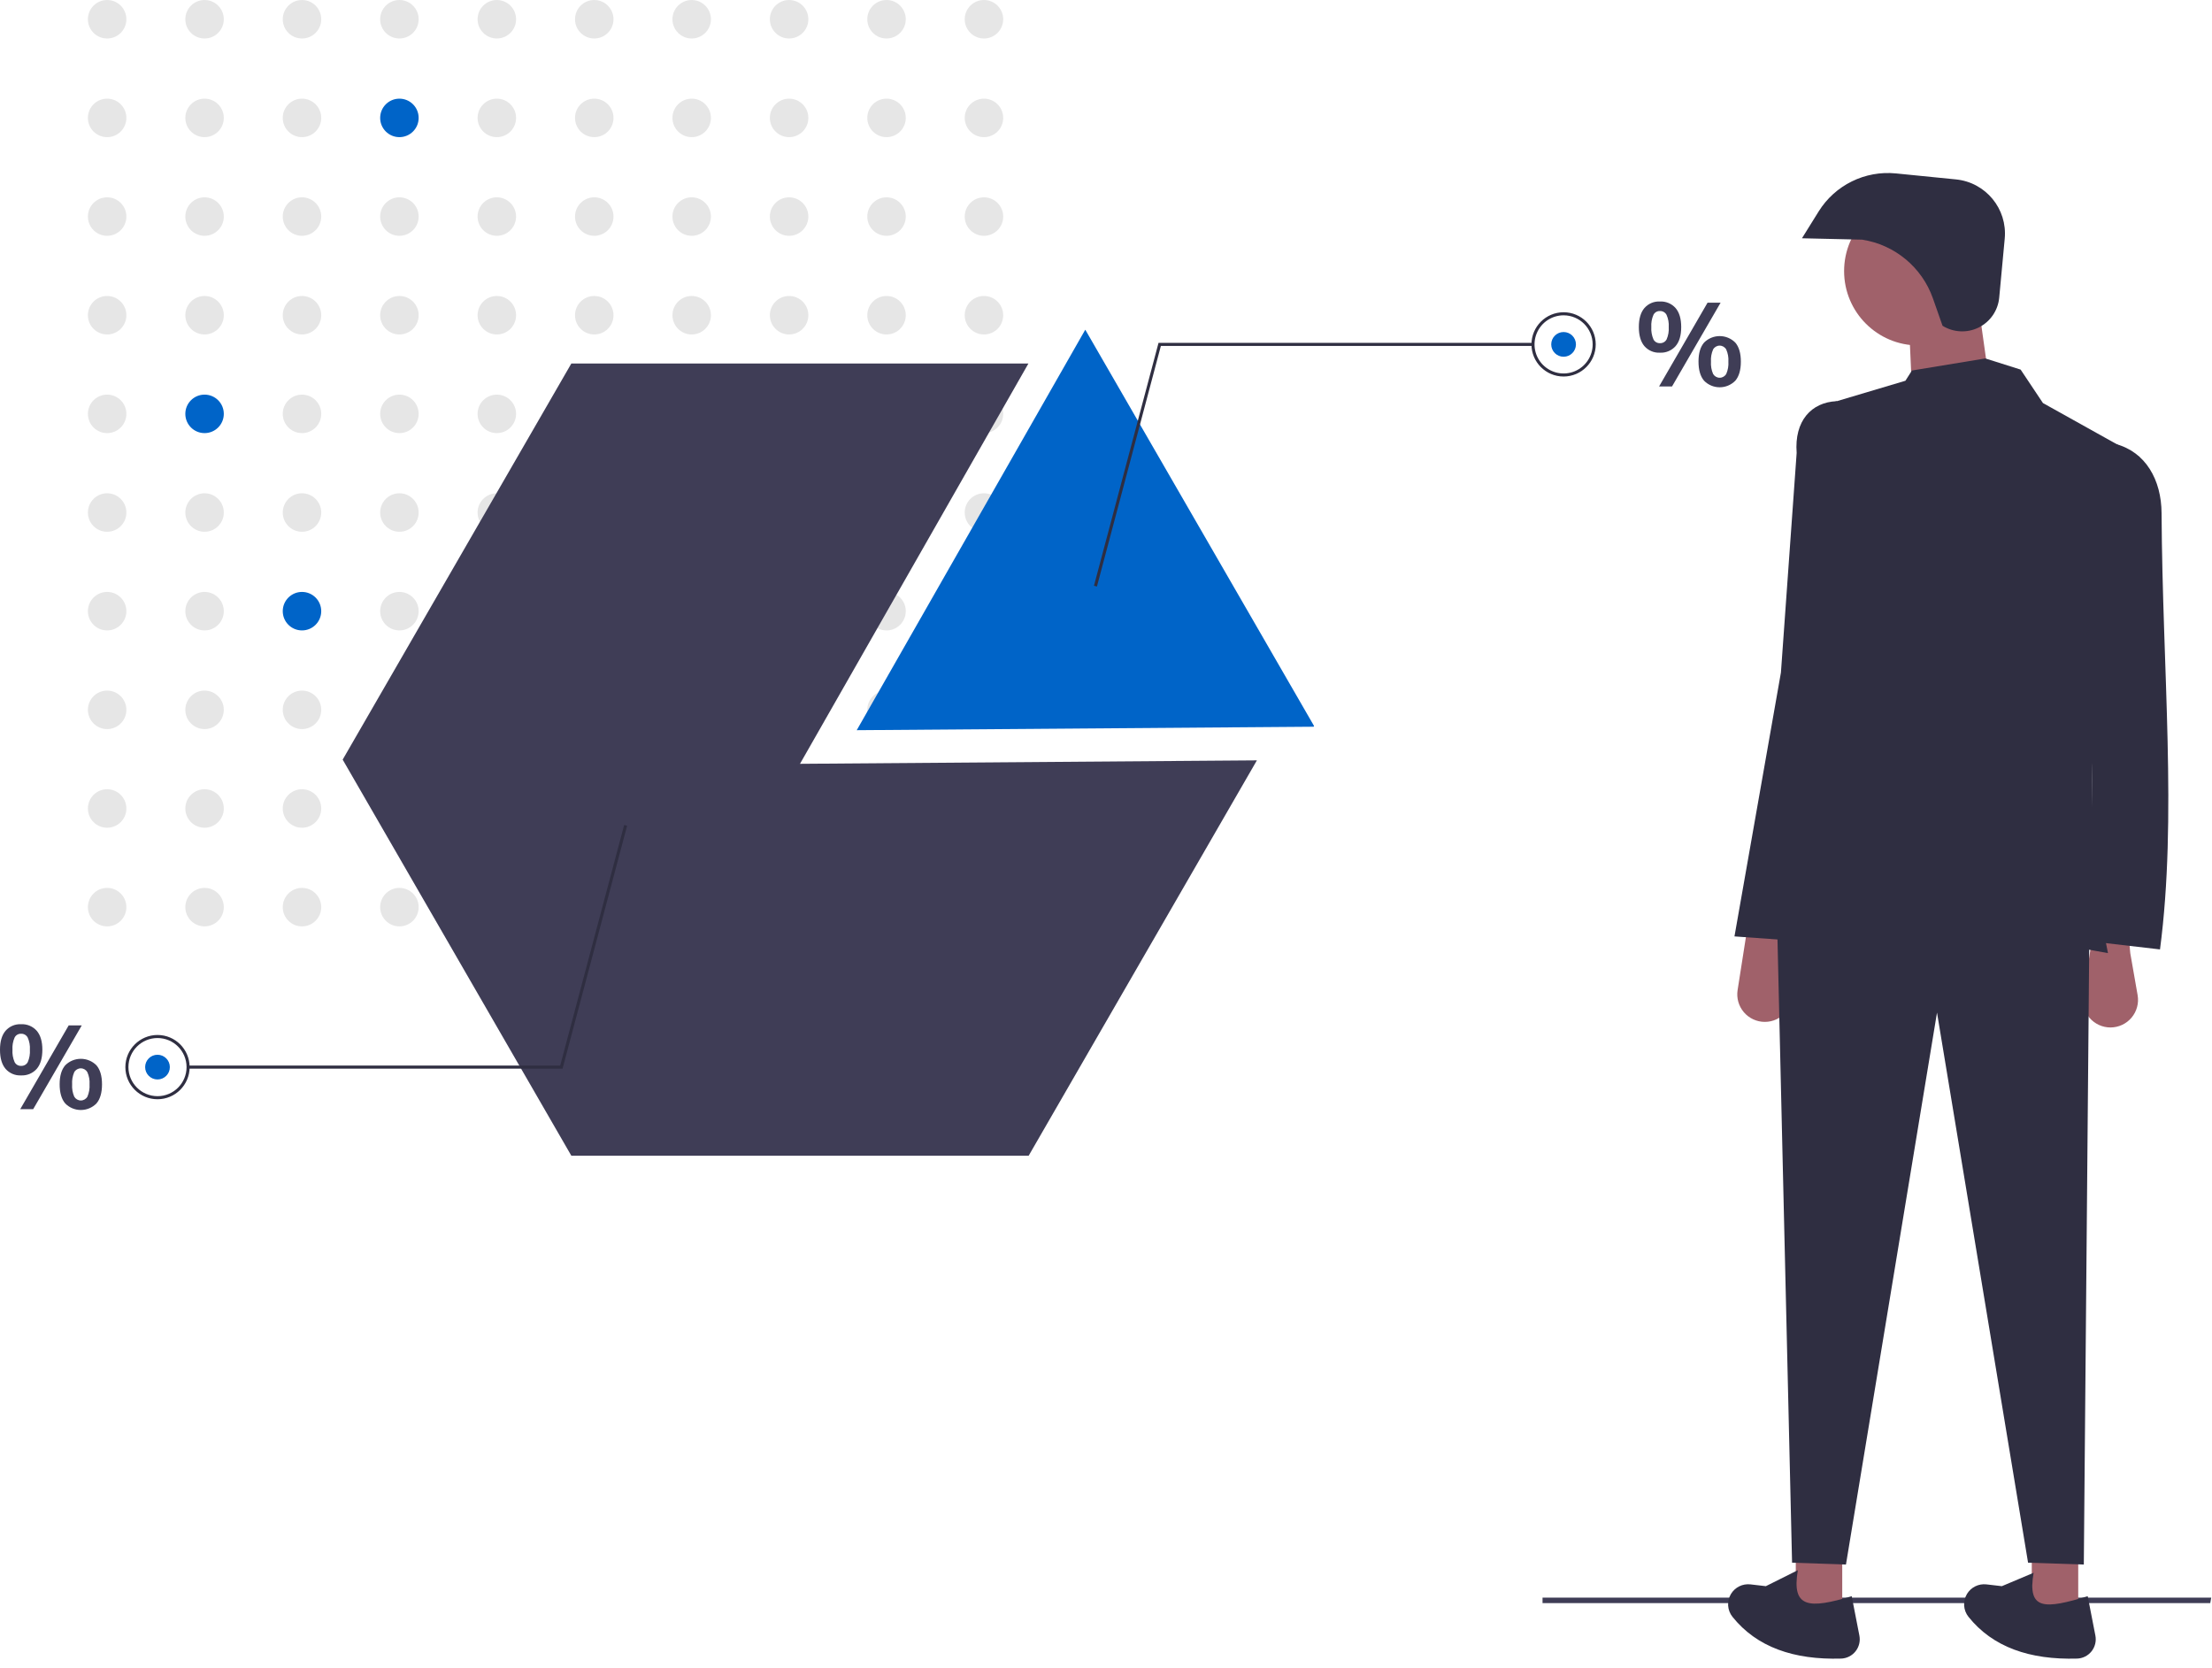 <svg xmlns="http://www.w3.org/2000/svg" width="179" height="135" viewBox="0 0 179 135">
    <g fill="none">
        <path fill="#3F3D56" d="M178.859 129.715L124.825 129.715 124.825 129.273 178.939 129.273z"/>
        <circle cx="8.67" cy="1.558" r="1.557" fill="#E6E6E6"/>
        <circle cx="16.554" cy="1.558" r="1.557" fill="#E6E6E6"/>
        <circle cx="24.438" cy="1.558" r="1.557" fill="#E6E6E6"/>
        <circle cx="32.321" cy="1.558" r="1.557" fill="#E6E6E6"/>
        <circle cx="40.205" cy="1.558" r="1.557" fill="#E6E6E6"/>
        <circle cx="48.089" cy="1.558" r="1.557" fill="#E6E6E6"/>
        <circle cx="55.973" cy="1.558" r="1.557" fill="#E6E6E6"/>
        <circle cx="63.856" cy="1.558" r="1.557" fill="#E6E6E6"/>
        <circle cx="71.74" cy="1.558" r="1.557" fill="#E6E6E6"/>
        <circle cx="79.624" cy="1.558" r="1.557" fill="#E6E6E6"/>
        <circle cx="8.67" cy="9.54" r="1.557" fill="#E6E6E6"/>
        <circle cx="16.554" cy="9.54" r="1.557" fill="#E6E6E6"/>
        <circle cx="24.438" cy="9.54" r="1.557" fill="#E6E6E6"/>
        <circle cx="32.321" cy="9.54" r="1.557" fill="#0064C8"/>
        <circle cx="40.205" cy="9.54" r="1.557" fill="#E6E6E6"/>
        <circle cx="48.089" cy="9.54" r="1.557" fill="#E6E6E6"/>
        <circle cx="55.973" cy="9.54" r="1.557" fill="#E6E6E6"/>
        <circle cx="63.856" cy="9.54" r="1.557" fill="#E6E6E6"/>
        <circle cx="71.74" cy="9.54" r="1.557" fill="#E6E6E6"/>
        <circle cx="79.624" cy="9.54" r="1.557" fill="#E6E6E6"/>
        <circle cx="8.67" cy="17.523" r="1.557" fill="#E6E6E6"/>
        <circle cx="16.554" cy="17.523" r="1.557" fill="#E6E6E6"/>
        <circle cx="24.438" cy="17.523" r="1.557" fill="#E6E6E6"/>
        <circle cx="32.321" cy="17.523" r="1.557" fill="#E6E6E6"/>
        <circle cx="40.205" cy="17.523" r="1.557" fill="#E6E6E6"/>
        <circle cx="48.089" cy="17.523" r="1.557" fill="#E6E6E6"/>
        <circle cx="55.973" cy="17.523" r="1.557" fill="#E6E6E6"/>
        <circle cx="63.856" cy="17.523" r="1.557" fill="#E6E6E6"/>
        <circle cx="71.74" cy="17.523" r="1.557" fill="#E6E6E6"/>
        <circle cx="79.624" cy="17.523" r="1.557" fill="#E6E6E6"/>
        <circle cx="8.67" cy="25.506" r="1.557" fill="#E6E6E6"/>
        <circle cx="16.554" cy="25.506" r="1.557" fill="#E6E6E6"/>
        <circle cx="24.438" cy="25.506" r="1.557" fill="#E6E6E6"/>
        <circle cx="32.321" cy="25.506" r="1.557" fill="#E6E6E6"/>
        <circle cx="40.205" cy="25.506" r="1.557" fill="#E6E6E6"/>
        <circle cx="48.089" cy="25.506" r="1.557" fill="#E6E6E6"/>
        <circle cx="55.973" cy="25.506" r="1.557" fill="#E6E6E6"/>
        <circle cx="63.856" cy="25.506" r="1.557" fill="#E6E6E6"/>
        <circle cx="71.74" cy="25.506" r="1.557" fill="#E6E6E6"/>
        <circle cx="79.624" cy="25.506" r="1.557" fill="#E6E6E6"/>
        <circle cx="8.67" cy="33.488" r="1.557" fill="#E6E6E6"/>
        <circle cx="16.554" cy="33.488" r="1.557" fill="#0064C8"/>
        <circle cx="24.438" cy="33.488" r="1.557" fill="#E6E6E6"/>
        <circle cx="32.321" cy="33.488" r="1.557" fill="#E6E6E6"/>
        <circle cx="40.205" cy="33.488" r="1.557" fill="#E6E6E6"/>
        <circle cx="48.089" cy="33.488" r="1.557" fill="#E6E6E6"/>
        <circle cx="55.973" cy="33.488" r="1.557" fill="#E6E6E6"/>
        <circle cx="63.856" cy="33.488" r="1.557" fill="#E6E6E6"/>
        <circle cx="71.74" cy="33.488" r="1.557" fill="#E6E6E6"/>
        <circle cx="79.624" cy="33.488" r="1.557" fill="#E6E6E6"/>
        <circle cx="8.67" cy="41.471" r="1.557" fill="#E6E6E6"/>
        <circle cx="16.554" cy="41.471" r="1.557" fill="#E6E6E6"/>
        <circle cx="24.438" cy="41.471" r="1.557" fill="#E6E6E6"/>
        <circle cx="32.321" cy="41.471" r="1.557" fill="#E6E6E6"/>
        <circle cx="40.205" cy="41.471" r="1.557" fill="#E6E6E6"/>
        <circle cx="48.089" cy="41.471" r="1.557" fill="#E6E6E6"/>
        <circle cx="55.973" cy="41.471" r="1.557" fill="#E6E6E6"/>
        <circle cx="63.856" cy="41.471" r="1.557" fill="#E6E6E6"/>
        <circle cx="71.74" cy="41.471" r="1.557" fill="#E6E6E6"/>
        <circle cx="79.624" cy="41.471" r="1.557" fill="#E6E6E6"/>
        <circle cx="8.67" cy="49.453" r="1.557" fill="#E6E6E6"/>
        <circle cx="16.554" cy="49.453" r="1.557" fill="#E6E6E6"/>
        <circle cx="24.438" cy="49.453" r="1.557" fill="#0064C8"/>
        <circle cx="32.321" cy="49.453" r="1.557" fill="#E6E6E6"/>
        <circle cx="40.205" cy="49.453" r="1.557" fill="#E6E6E6"/>
        <circle cx="48.089" cy="49.453" r="1.557" fill="#E6E6E6"/>
        <circle cx="55.973" cy="49.453" r="1.557" fill="#E6E6E6"/>
        <circle cx="63.856" cy="49.453" r="1.557" fill="#E6E6E6"/>
        <circle cx="71.74" cy="49.453" r="1.557" fill="#E6E6E6"/>
        <circle cx="79.624" cy="49.453" r="1.557" fill="#E6E6E6"/>
        <circle cx="8.67" cy="57.436" r="1.557" fill="#E6E6E6"/>
        <circle cx="16.554" cy="57.436" r="1.557" fill="#E6E6E6"/>
        <circle cx="24.438" cy="57.436" r="1.557" fill="#E6E6E6"/>
        <circle cx="32.321" cy="57.436" r="1.557" fill="#E6E6E6"/>
        <circle cx="40.205" cy="57.436" r="1.557" fill="#E6E6E6"/>
        <circle cx="48.089" cy="57.436" r="1.557" fill="#E6E6E6"/>
        <circle cx="55.973" cy="57.436" r="1.557" fill="#E6E6E6"/>
        <circle cx="63.856" cy="57.436" r="1.557" fill="#E6E6E6"/>
        <circle cx="71.74" cy="57.436" r="1.557" fill="#E6E6E6"/>
        <circle cx="79.624" cy="57.436" r="1.557" fill="#E6E6E6"/>
        <circle cx="8.67" cy="65.419" r="1.557" fill="#E6E6E6"/>
        <circle cx="16.554" cy="65.419" r="1.557" fill="#E6E6E6"/>
        <circle cx="24.438" cy="65.419" r="1.557" fill="#E6E6E6"/>
        <circle cx="32.321" cy="65.419" r="1.557" fill="#E6E6E6"/>
        <circle cx="40.205" cy="65.419" r="1.557" fill="#E6E6E6"/>
        <circle cx="48.089" cy="65.419" r="1.557" fill="#E6E6E6"/>
        <circle cx="55.973" cy="65.419" r="1.557" fill="#E6E6E6"/>
        <circle cx="63.856" cy="65.419" r="1.557" fill="#E6E6E6"/>
        <circle cx="71.74" cy="65.419" r="1.557" fill="#E6E6E6"/>
        <circle cx="79.624" cy="65.419" r="1.557" fill="#E6E6E6"/>
        <circle cx="8.67" cy="73.401" r="1.557" fill="#E6E6E6"/>
        <circle cx="16.554" cy="73.401" r="1.557" fill="#E6E6E6"/>
        <circle cx="24.438" cy="73.401" r="1.557" fill="#E6E6E6"/>
        <circle cx="32.321" cy="73.401" r="1.557" fill="#E6E6E6"/>
        <circle cx="40.205" cy="73.401" r="1.557" fill="#E6E6E6"/>
        <circle cx="48.089" cy="73.401" r="1.557" fill="#E6E6E6"/>
        <circle cx="55.973" cy="73.401" r="1.557" fill="#E6E6E6"/>
        <circle cx="63.856" cy="73.401" r="1.557" fill="#E6E6E6"/>
        <circle cx="71.74" cy="73.401" r="1.557" fill="#E6E6E6"/>
        <circle cx="79.624" cy="73.401" r="1.557" fill="#E6E6E6"/>
        <path fill="#3F3D56" d="M64.738 61.804L83.222 29.414 46.234 29.414 27.73 61.464 46.234 93.514 83.242 93.514 101.711 61.524z"/>
        <path fill="#0064C8" d="M106.302 58.803L106.337 58.743 87.833 26.694 87.813 26.694 69.329 59.083z"/>
        <path fill="#3F3D56" d="M133.071 28.01c-.301-.353-.452-.869-.452-1.548 0-.673.15-1.185.452-1.538.315-.358.776-.553 1.252-.528.48-.025.947.169 1.267.528.304.352.457.865.457 1.538 0 .68-.152 1.195-.457 1.547-.32.36-.786.554-1.267.529-.476.024-.937-.17-1.252-.529zm1.795-.548c.136-.315.195-.658.172-1 .022-.338-.039-.676-.177-.986-.104-.198-.314-.319-.538-.309-.22-.009-.425.112-.523.31-.135.31-.194.647-.172.985-.022.34.037.681.172.995.098.197.303.318.523.31.225.012.437-.107.543-.305zm-.61 3.808l3.924-6.78h1.056l-3.932 6.78h-1.047zm3.643-.462c-.302-.352-.453-.87-.452-1.556 0-.673.15-1.184.452-1.533.334-.336.788-.524 1.261-.524.474 0 .928.188 1.262.524.301.349.452.863.452 1.542 0 .68-.15 1.195-.452 1.547-.333.338-.787.529-1.262.529-.474 0-.928-.19-1.261-.529zm1.794-.552c.136-.313.194-.654.172-.995.022-.338-.038-.676-.176-.985-.109-.192-.311-.31-.531-.31-.22 0-.423.118-.53.31-.135.31-.194.648-.172.985-.023.34.036.682.171.995.11.191.313.31.533.31.22 0 .424-.119.533-.31zM.452 86.488C.151 86.135 0 85.62 0 84.94c0-.672.15-1.185.452-1.537.315-.358.776-.553 1.252-.529.48-.025.947.17 1.267.529.304.352.457.865.457 1.537 0 .68-.153 1.195-.457 1.548-.32.359-.786.553-1.267.528-.476.025-.937-.17-1.252-.528zm1.795-.548c.136-.315.195-.657.172-1 .022-.338-.039-.676-.177-.985-.104-.199-.314-.32-.538-.31-.22-.008-.425.113-.523.31-.135.31-.194.648-.172.985-.022.341.037.682.172.995.098.197.303.319.523.31.225.013.437-.106.543-.305zm-.61 3.809l3.923-6.78h1.057l-3.932 6.78H1.638zm3.643-.462c-.302-.352-.453-.871-.453-1.557 0-.673.151-1.184.453-1.533.334-.335.788-.523 1.261-.523.474 0 .928.188 1.262.523.301.35.452.864.452 1.543 0 .679-.15 1.195-.452 1.547-.333.338-.787.528-1.262.528-.474 0-.929-.19-1.261-.528zm1.794-.552c.135-.314.194-.655.172-.995.022-.338-.038-.676-.176-.986-.109-.191-.311-.31-.531-.31-.22 0-.423.119-.531.31-.135.31-.193.648-.171.986-.023.34.036.681.171.995.11.191.313.31.533.31.22 0 .424-.119.533-.31z"/>
        <path fill="#2F2E41" d="M88.766 47.459L88.526 47.395 93.751 27.742 124.053 27.742 124.053 27.99 93.941 27.99z"/>
        <path fill="#2F2E41" d="M126.53 30.466c-1.436 0-2.6-1.164-2.6-2.6 0-1.436 1.164-2.6 2.6-2.6 1.435 0 2.6 1.164 2.6 2.6-.002 1.435-1.165 2.598-2.6 2.6zm0-4.952c-.952 0-1.81.573-2.174 1.452-.364.88-.163 1.89.51 2.564.673.672 1.685.874 2.564.51.879-.365 1.452-1.222 1.452-2.174-.002-1.298-1.054-2.35-2.353-2.352z"/>
        <circle cx="126.529" cy="27.866" r="1" fill="#0064C8"/>
        <path fill="#2F2E41" d="M50.509 66.752L50.748 66.816 45.524 86.469 15.221 86.469 15.221 86.221 45.333 86.221z"/>
        <path fill="#2F2E41" d="M12.745 83.745c1.436 0 2.6 1.164 2.6 2.6 0 1.436-1.164 2.6-2.6 2.6-1.436 0-2.6-1.164-2.6-2.6.002-1.435 1.165-2.598 2.6-2.6zm0 4.952c1.3 0 2.352-1.053 2.352-2.352 0-1.3-1.053-2.352-2.352-2.352s-2.352 1.053-2.352 2.352c.001 1.298 1.054 2.35 2.352 2.352z"/>
        <circle cx="12.745" cy="86.345" r="1" fill="#0064C8"/>
        <path fill="#A0616A" d="M145.319 125.542H149.078V130.655H145.319zM164.416 125.542H168.175V130.655H164.416zM170.784 83.137c-.652 0-1.272-.285-1.696-.78-.423-.496-.61-1.152-.508-1.796l.615-3.925.184-1.168h2.857l.15 1.654.595 3.4c.114.649-.066 1.315-.49 1.82-.423.504-1.049.795-1.707.795zM142.814 82.686c-.652 0-1.271-.285-1.695-.78-.424-.496-.61-1.152-.508-1.796l.615-3.925.183-1.168h2.858l.15 1.654.595 3.4c.113.649-.066 1.315-.49 1.82-.423.504-1.049.795-1.708.795z"/>
        <path fill="#2F2E41" d="M168.627 126.595L164.116 126.444 156.747 81.934 149.379 126.595 145.018 126.444 143.815 75.017 169.078 75.017zM148.984 134.204c-3.827.111-6.823-.924-8.788-3.38-.423-.53-.472-1.266-.123-1.848.329-.546.946-.85 1.58-.776l1.244.145 2.59-1.294c-.53 3.081.91 3.14 4.358 2.106l.62 3.183c.09.45-.024.916-.31 1.275-.284.359-.713.574-1.17.59zM168.081 134.204c-3.827.111-6.823-.924-8.788-3.38-.422-.53-.471-1.266-.122-1.848.328-.546.946-.85 1.579-.776l1.244.145 2.57-1.084c-.53 3.08.93 2.93 4.378 1.896l.621 3.183c.089.45-.025.916-.31 1.275-.285.359-.713.574-1.172.59z"/>
        <circle cx="155.244" cy="21.936" r="6.015" fill="#A0616A"/>
        <path fill="#A0616A" d="M161.259 32.913L154.792 33.214 154.492 26.447 160.056 24.342z"/>
        <path fill="#2F2E41" d="M170.582 77.122c-8.818-1.668-18.864-2.266-25.564 0l2.106-44.209 7.067-2.105.526-.827 5.94-.978 2.857.903 1.805 2.706 7.819 4.361c-3.85 14.89-4.99 28.417-2.556 40.15z"/>
        <path fill="#2F2E41" d="M174.792 76.822l-6.466-.752c1.348-6.567.797-15.108 1.128-23.684.21-5.439 1.338-10.388 1.729-16.465 2.452.639 3.722 2.916 3.736 5.6.07 12.727 1.272 24.653-.127 35.3zM146.672 76.22l-6.315-.451 3.76-21.353 1.272-17.769c-.198-2.59 1.187-4.097 3.238-4.185 4.482 5.307 5.001 12.62 3.61 20.902l-5.565 22.856zM157.194 26.358l-.775-2.208c-.887-2.524-3.094-4.354-5.739-4.759l-4.861-.111 1.35-2.17c1.328-2.133 3.753-3.327 6.254-3.078l4.858.485c2.408.24 4.17 2.378 3.946 4.787l-.446 4.779c-.097 1.038-.725 1.952-1.659 2.416-.934.464-2.042.41-2.928-.14z"/>
    </g>
</svg>
